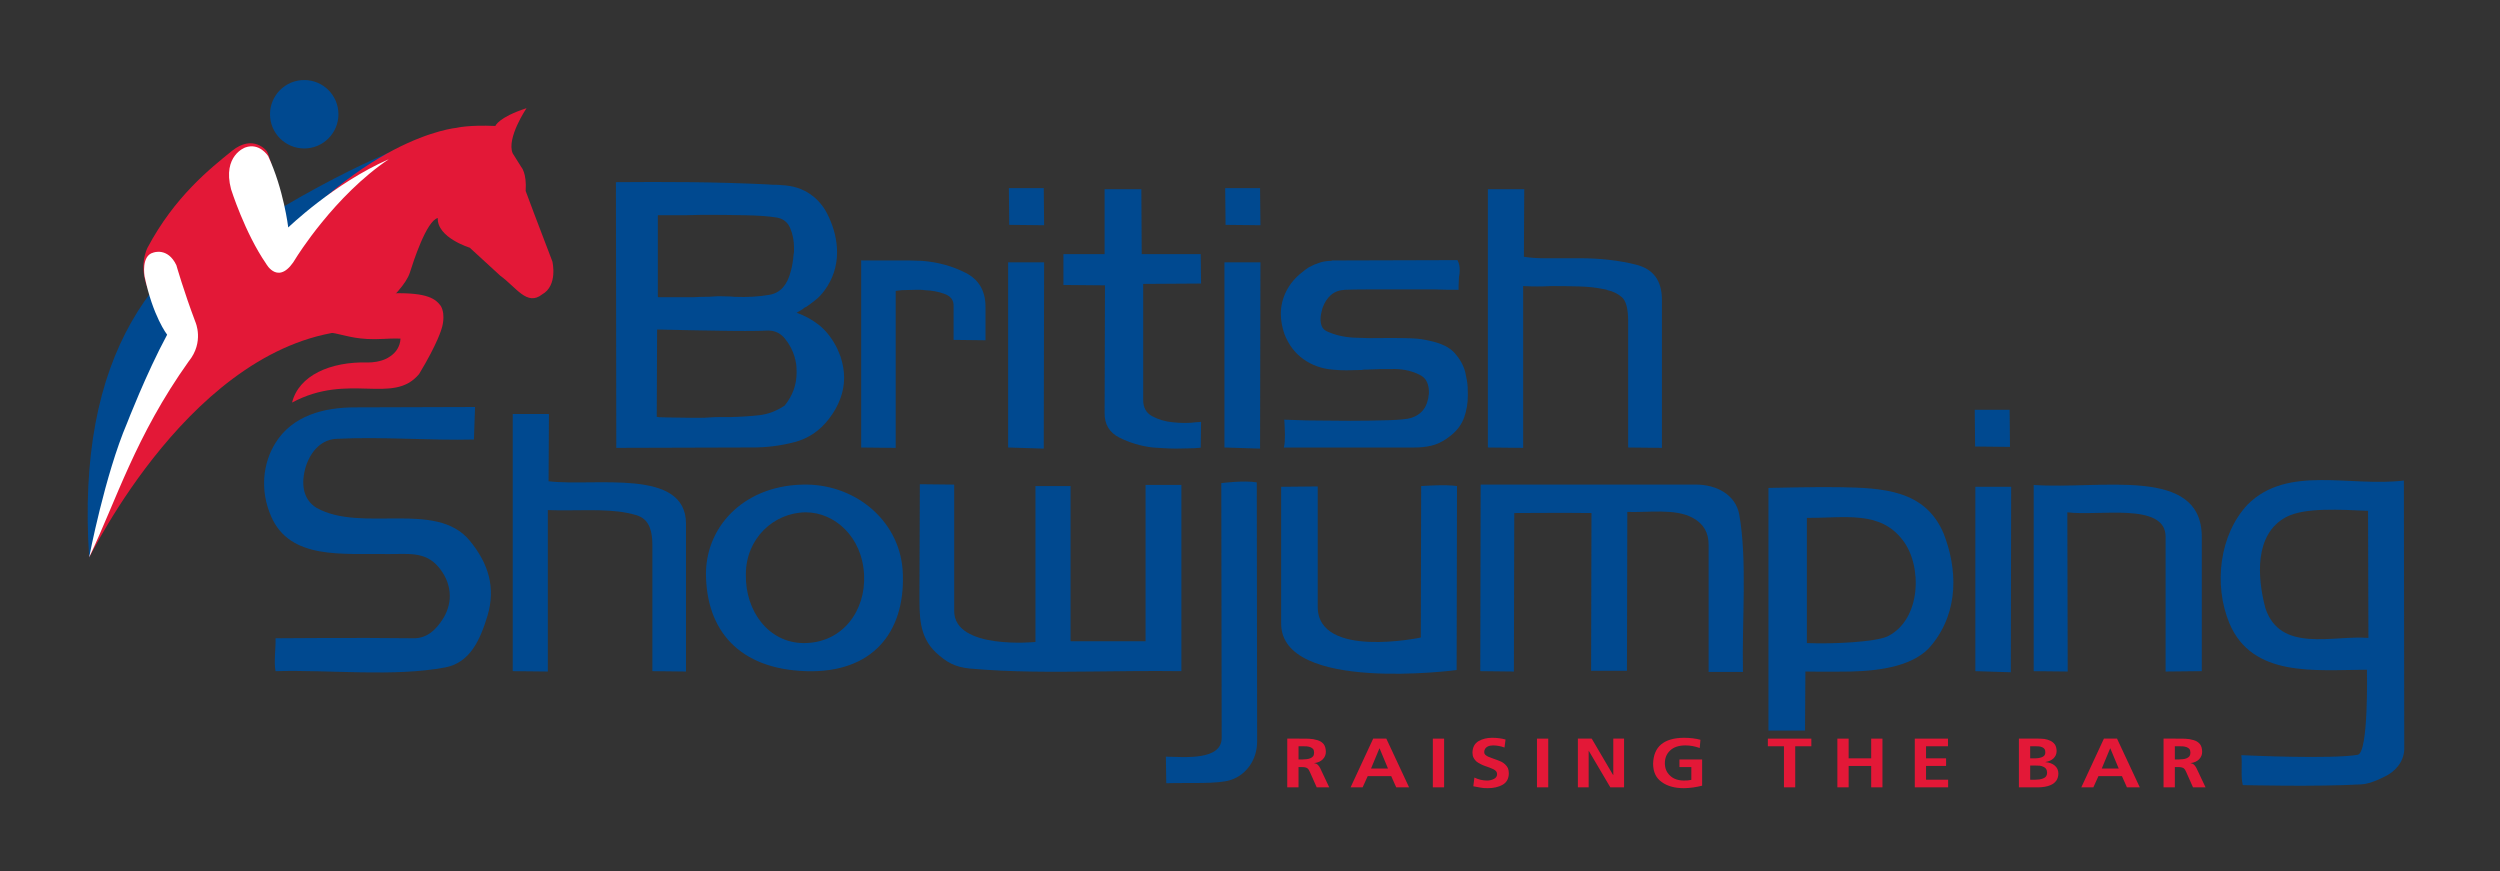 <svg xmlns="http://www.w3.org/2000/svg" fill="none" viewBox="0 0 221 77" height="77" width="221">
<rect x="0" y="0" width="221" height="77" fill="#333333" stroke="none"/>
<g style="mix-blend-mode:luminosity" id="Frame">
<g id="British....">
<g id="Group">
<path fill="#004990" d="M41.895 38.853C38.107 38.951 33.698 38.592 29.877 38.788C28.473 38.788 27.493 39.833 27.036 41.237C26.611 42.642 26.709 44.111 27.983 44.895C31.967 47.116 38.532 44.209 41.504 47.769C43.202 49.826 43.822 51.949 43.104 54.399C42.451 56.554 41.569 58.579 39.348 59.003C34.776 59.852 29.289 59.199 24.358 59.33C24.195 58.513 24.391 57.24 24.358 56.423C24.358 56.423 31.771 56.358 36.507 56.423C37.715 56.456 38.532 55.705 39.185 54.66C40.1 53.157 39.903 51.459 38.761 50.12C37.552 48.683 35.985 49.01 34.189 48.977C30.27 48.912 25.632 49.5 23.967 45.646C22.954 43.327 23.248 40.911 24.358 39.147C25.861 36.73 28.637 36.012 31.38 36.012L41.994 35.979L41.895 38.853Z" id="Vector"></path>
<path fill="#004990" d="M48.526 36.6L48.493 42.544C52.608 43.034 60.642 41.335 60.642 46.3V59.363L57.671 59.33V48.194C57.671 45.679 56.495 45.581 55.483 45.352C53.49 44.928 50.747 45.189 48.428 45.091V59.363L45.326 59.33V36.6H48.526Z" id="Vector_2"></path>
<path fill="#004990" d="M79.813 50.806C79.976 55.869 77.168 59.526 71.224 59.33C65.346 59.134 62.406 55.738 62.406 50.643C62.472 46.332 65.999 42.773 71.355 42.838C75.796 42.904 79.715 46.202 79.813 50.806ZM65.934 50.774C65.868 54.073 67.991 56.848 71.061 56.848C74.49 56.848 76.547 53.975 76.384 50.807C76.221 47.443 73.771 45.288 71.224 45.288C68.383 45.32 65.934 47.606 65.934 50.774Z" id="Vector_3"></path>
<path fill="#004990" d="M84.35 54.007C84.35 57.469 91.535 56.751 91.535 56.751V42.969H94.638V56.685H101.268V42.871H104.435V59.331C101.724 59.298 99.112 59.331 96.467 59.363C93.005 59.396 89.51 59.429 85.755 59.102C84.448 58.971 83.697 58.58 82.717 57.665C81.215 56.228 81.28 54.399 81.28 52.44L81.313 42.806L84.35 42.838V54.007Z" id="Vector_4"></path>
<path fill="#004990" d="M111.131 65.548C111.131 67.148 110.184 68.487 108.813 68.944C107.669 69.336 105.024 69.173 103.097 69.238L103.064 66.887C104.73 66.92 107.996 67.246 107.996 65.221L107.963 42.708C107.963 42.708 109.955 42.446 111.099 42.642L111.131 65.548Z" id="Vector_5"></path>
<path fill="#004990" d="M116.487 43.001V53.647C116.487 58.285 125.598 56.358 125.598 56.358L125.631 42.968C125.631 42.968 127.82 42.805 128.799 42.968L128.766 59.232C128.766 59.232 113.253 61.289 113.253 55.117V43.033L116.487 43.001Z" id="Vector_6"></path>
<path fill="#004990" d="M149.929 42.838C151.725 42.838 153.424 43.72 153.75 45.483C154.469 49.533 153.979 54.922 154.077 59.396H151.04V48.129C151.04 47.116 150.614 46.3 149.635 45.777C148.1 44.928 145.651 45.32 143.854 45.255L143.822 59.298H140.654L140.687 45.353C138.596 45.32 133.861 45.353 133.861 45.353L133.828 59.363L130.856 59.33L130.889 42.838H149.929Z" id="Vector_7"></path>
<path fill="#004990" d="M162.601 43.067C166.422 43.132 170.178 43.295 171.811 47.149C173.019 50.219 173.215 54.007 170.765 57.012C169.296 58.873 166.226 59.298 163.646 59.363C161.458 59.396 159.597 59.363 159.597 59.363L159.564 64.588H156.331V43.132C156.331 43.132 160.478 43.034 162.601 43.067ZM159.727 56.849C162.046 56.947 165.768 56.751 166.847 56.261C169.851 54.791 169.949 50.023 168.218 47.77C166.193 45.092 163.091 45.81 159.727 45.778V56.849Z" id="Vector_8"></path>
<path fill="#004990" d="M177.755 59.428L174.62 59.33V43.034H177.787L177.755 59.428Z" id="Vector_9"></path>
<path fill="#004990" d="M194.639 47.475V59.33L191.438 59.363V47.443C191.438 44.373 185.527 45.647 182.752 45.288L182.784 59.363L179.779 59.331V42.871C185.724 43.295 194.639 41.14 194.639 47.475Z" id="Vector_10"></path>
<path fill="#004990" d="M212.536 66.234C212.503 67.41 211.654 68.259 210.805 68.651C210.805 68.651 209.596 69.304 208.747 69.337C204.796 69.565 198.264 69.402 198.264 69.402C198.068 68.651 198.231 67.54 198.134 66.757C198.786 66.79 206.135 67.116 208.421 66.724C209.401 66.561 209.237 59.201 209.237 59.201C204.6 59.233 199.113 59.886 197.088 55.118C195.652 51.689 196.206 47.248 198.689 44.602C202.215 41.075 207.735 43.067 212.503 42.479L212.536 66.234ZM202.085 45.712C199.277 47.215 199.538 51.035 200.257 53.746C201.563 57.763 206.298 56.13 209.368 56.392L209.335 45.157C206.919 45.059 203.751 44.831 202.085 45.712Z" id="Vector_11"></path>
</g>
</g>
<g id="I_Dot">
<g id="Group_2">
<path fill="#004990" d="M177.683 39.505L174.6 39.472L174.567 36.225H177.65L177.683 39.505Z" id="Vector_12"></path>
</g>
</g>
<g id="Layer_10">
<g id="Group_3">
<path fill="#004990" d="M61.041 16.104C63.293 16.127 65.567 16.192 67.864 16.301C68.06 16.323 68.268 16.334 68.487 16.334C68.705 16.334 68.913 16.345 69.11 16.367C70.094 16.41 70.941 16.682 71.652 17.182C72.362 17.682 72.903 18.357 73.276 19.204C73.516 19.727 73.697 20.249 73.817 20.771C73.937 21.293 73.997 21.803 73.997 22.304C73.997 22.916 73.904 23.507 73.718 24.075C73.532 24.644 73.253 25.179 72.882 25.682C72.641 26.01 72.384 26.284 72.111 26.503C71.837 26.721 71.558 26.929 71.274 27.126C71.209 27.148 71.143 27.18 71.078 27.224C71.012 27.268 70.957 27.311 70.914 27.355C70.826 27.399 70.744 27.448 70.668 27.503C70.591 27.557 70.509 27.607 70.421 27.65C71.121 27.891 71.766 28.241 72.357 28.7C72.947 29.16 73.45 29.772 73.866 30.537C73.953 30.69 74.03 30.849 74.095 31.013C74.161 31.177 74.227 31.336 74.292 31.488C74.401 31.817 74.483 32.139 74.538 32.456C74.593 32.773 74.62 33.085 74.62 33.391C74.62 34.026 74.505 34.649 74.276 35.261C74.046 35.873 73.713 36.464 73.275 37.032C72.466 38.082 71.455 38.765 70.241 39.082C69.028 39.399 67.786 39.558 66.518 39.558C66.409 39.558 66.294 39.558 66.174 39.558C66.053 39.558 65.939 39.558 65.83 39.558L54.48 39.591L54.447 16.104C56.59 16.083 58.788 16.083 61.041 16.104ZM58.056 36.835C58.056 36.857 58.143 36.874 58.318 36.884C58.492 36.895 58.722 36.901 59.007 36.901C59.291 36.901 59.619 36.906 59.991 36.917C60.362 36.928 60.756 36.933 61.172 36.933C61.434 36.933 61.696 36.933 61.959 36.933C62.221 36.933 62.472 36.922 62.713 36.901C63.041 36.879 63.363 36.868 63.681 36.868C63.998 36.868 64.309 36.868 64.616 36.868C65.512 36.846 66.349 36.791 67.125 36.703C67.901 36.615 68.651 36.33 69.372 35.846C69.722 35.408 69.984 34.946 70.159 34.463C70.334 33.98 70.421 33.464 70.421 32.915C70.421 32.739 70.416 32.569 70.405 32.404C70.394 32.239 70.367 32.069 70.323 31.893C70.323 31.849 70.312 31.8 70.29 31.745C70.268 31.691 70.258 31.641 70.258 31.597C70.083 30.982 69.787 30.422 69.372 29.917C68.957 29.412 68.41 29.181 67.732 29.225C67.382 29.247 66.764 29.258 65.879 29.258C64.993 29.258 64.047 29.247 63.041 29.225C62.691 29.225 62.347 29.22 62.008 29.209C61.668 29.198 61.346 29.192 61.04 29.192C60.209 29.17 59.225 29.148 58.088 29.127L58.056 36.835ZM58.154 26.241C58.154 26.263 58.181 26.273 58.236 26.273C58.29 26.273 58.372 26.273 58.482 26.273C58.766 26.273 59.176 26.273 59.712 26.273C60.248 26.273 60.8 26.273 61.368 26.273C61.674 26.251 61.975 26.241 62.27 26.241C62.566 26.241 62.844 26.23 63.107 26.208C63.347 26.186 63.583 26.181 63.812 26.192C64.042 26.203 64.276 26.208 64.517 26.208C64.583 26.208 64.653 26.214 64.73 26.224C64.806 26.235 64.878 26.241 64.943 26.241C66.058 26.285 67.086 26.224 68.027 26.06C68.967 25.896 69.59 25.213 69.896 24.01C69.962 23.791 70.016 23.546 70.06 23.272C70.104 22.998 70.137 22.731 70.159 22.468C70.18 22.381 70.191 22.288 70.191 22.189C70.191 22.091 70.191 21.998 70.191 21.911C70.191 21.269 70.077 20.683 69.847 20.152C69.617 19.621 69.207 19.312 68.617 19.223C67.916 19.112 66.977 19.046 65.796 19.025C64.615 19.002 63.39 18.991 62.122 18.991C61.86 18.991 61.602 18.997 61.351 19.008C61.099 19.019 60.853 19.024 60.613 19.024C60.175 19.024 59.749 19.024 59.334 19.024C58.918 19.024 58.525 19.024 58.153 19.024V26.241H58.154Z" id="Vector_13"></path>
<path fill="#004990" d="M87.118 27.094V30.079L84.297 30.046V26.996C84.297 26.515 84.029 26.176 83.493 25.979C82.957 25.782 82.372 25.673 81.739 25.651C81.607 25.629 81.481 25.618 81.361 25.618C81.241 25.618 81.115 25.618 80.984 25.618C80.743 25.618 80.513 25.624 80.295 25.635C80.076 25.646 79.879 25.651 79.704 25.651C79.551 25.673 79.376 25.695 79.18 25.717V39.592L76.129 39.559V22.994C76.129 23.016 76.183 23.026 76.293 23.026C76.403 23.026 76.556 23.026 76.753 23.026C77.124 23.026 77.644 23.026 78.311 23.026C78.978 23.026 79.683 23.026 80.427 23.026C80.601 23.026 80.782 23.032 80.968 23.043C81.153 23.054 81.334 23.059 81.509 23.059C82.908 23.17 84.193 23.522 85.363 24.118C86.533 24.713 87.118 25.716 87.118 27.127L87.118 27.094Z" id="Vector_14"></path>
<path fill="#004990" d="M92.267 39.657L89.118 39.558V23.19H92.3L92.267 39.657ZM92.3 19.91L89.217 19.877L89.184 16.63H92.267L92.3 19.91Z" id="Vector_15"></path>
<path fill="#004990" d="M100.927 22.468H106.142L106.175 25.065L101.058 25.098V35.351C101.058 36.031 101.325 36.512 101.861 36.798C102.397 37.083 102.982 37.258 103.616 37.323C103.813 37.346 104.004 37.362 104.19 37.373C104.376 37.384 104.556 37.389 104.732 37.389C104.928 37.389 105.114 37.384 105.289 37.373C105.464 37.362 105.618 37.346 105.749 37.323C105.88 37.323 106.022 37.313 106.175 37.291L106.143 39.558C106.143 39.58 106.088 39.591 105.979 39.591C105.869 39.591 105.716 39.602 105.52 39.624C105.323 39.624 105.093 39.629 104.831 39.64C104.568 39.651 104.284 39.656 103.978 39.656C103.65 39.656 103.311 39.645 102.961 39.624C102.611 39.602 102.25 39.58 101.879 39.558C100.829 39.427 99.856 39.136 98.959 38.687C98.062 38.238 97.625 37.498 97.647 36.467L97.68 25.224L94.006 25.191V22.468H97.647V16.728H100.895L100.927 22.468Z" id="Vector_16"></path>
<path fill="#004990" d="M111.39 39.657L108.241 39.558V23.19H111.423L111.39 39.657ZM111.423 19.91L108.34 19.877L108.307 16.63H111.39L111.423 19.91Z" id="Vector_17"></path>
<path fill="#004990" d="M117.721 23.026L128.841 22.994C128.928 23.169 128.982 23.327 129.005 23.469C129.026 23.612 129.037 23.759 129.037 23.912C129.037 24 129.031 24.098 129.021 24.207C129.01 24.317 128.993 24.415 128.972 24.502C128.972 24.634 128.966 24.77 128.955 24.912C128.944 25.055 128.939 25.191 128.939 25.322C128.939 25.366 128.939 25.416 128.939 25.47C128.939 25.525 128.939 25.574 128.939 25.618C128.151 25.618 127.451 25.607 126.839 25.585C126.358 25.585 125.844 25.585 125.298 25.585C124.751 25.585 124.193 25.585 123.625 25.585C122.685 25.585 121.777 25.585 120.903 25.585C120.028 25.585 119.361 25.596 118.901 25.618C118.398 25.64 117.983 25.793 117.655 26.077C117.327 26.361 117.075 26.755 116.9 27.258C116.856 27.411 116.818 27.569 116.786 27.733C116.753 27.897 116.736 28.067 116.736 28.242C116.736 28.461 116.774 28.663 116.851 28.848C116.927 29.035 117.075 29.182 117.294 29.291C118.015 29.619 118.813 29.805 119.688 29.849C120.562 29.893 121.449 29.904 122.345 29.882C122.476 29.882 122.596 29.882 122.706 29.882C122.815 29.882 122.924 29.882 123.034 29.882C123.121 29.882 123.198 29.882 123.263 29.882C123.329 29.882 123.395 29.882 123.46 29.882C123.963 29.882 124.45 29.893 124.92 29.915C125.39 29.937 125.855 30.002 126.314 30.111C127.385 30.33 128.151 30.702 128.61 31.227C129.07 31.752 129.375 32.309 129.529 32.9C129.55 33.009 129.572 33.118 129.594 33.228C129.616 33.337 129.638 33.447 129.66 33.556C129.704 33.775 129.73 33.999 129.742 34.228C129.753 34.458 129.758 34.693 129.758 34.934C129.758 35.634 129.649 36.29 129.431 36.901C129.211 37.514 128.829 38.039 128.282 38.476C128.217 38.52 128.151 38.569 128.086 38.624C128.02 38.678 127.955 38.728 127.889 38.771C127.451 39.078 127.003 39.286 126.544 39.395C126.085 39.504 125.593 39.559 125.068 39.559H113.489C113.533 39.406 113.56 39.23 113.571 39.034C113.582 38.837 113.588 38.63 113.588 38.411C113.588 38.236 113.582 38.072 113.571 37.919C113.56 37.766 113.555 37.624 113.555 37.492C113.555 37.383 113.544 37.252 113.522 37.099C114.265 37.121 114.933 37.143 115.523 37.165C116.048 37.165 116.627 37.17 117.262 37.181C117.896 37.192 118.552 37.197 119.23 37.197C120.454 37.197 121.608 37.181 122.69 37.148C123.773 37.115 124.467 37.044 124.773 36.935C125.167 36.804 125.484 36.607 125.724 36.344C125.965 36.082 126.129 35.754 126.216 35.36C126.238 35.295 126.254 35.229 126.266 35.164C126.276 35.098 126.282 35.033 126.282 34.967C126.304 34.923 126.315 34.869 126.315 34.803C126.315 34.737 126.315 34.672 126.315 34.606C126.315 34.3 126.254 34.016 126.134 33.754C126.014 33.491 125.801 33.284 125.494 33.13C124.838 32.802 124.111 32.633 123.313 32.622C122.515 32.611 121.689 32.628 120.837 32.671C120.771 32.671 120.7 32.671 120.623 32.671C120.547 32.671 120.476 32.683 120.41 32.704C120.169 32.704 119.934 32.71 119.705 32.72C119.475 32.732 119.251 32.737 119.033 32.737C118.813 32.737 118.6 32.732 118.393 32.72C118.185 32.709 117.971 32.693 117.753 32.671C116.812 32.584 115.97 32.278 115.227 31.753C114.484 31.228 113.926 30.495 113.554 29.555C113.445 29.249 113.363 28.943 113.308 28.636C113.254 28.33 113.226 28.035 113.226 27.751C113.226 27.051 113.385 26.384 113.702 25.75C114.019 25.116 114.484 24.558 115.096 24.077C115.206 23.99 115.309 23.908 115.408 23.831C115.506 23.755 115.61 23.683 115.719 23.618C116.047 23.443 116.37 23.306 116.687 23.208C117.004 23.109 117.348 23.06 117.721 23.06V23.026Z" id="Vector_18"></path>
<path fill="#004990" d="M134.744 16.728L134.712 22.698C135.258 22.786 135.849 22.829 136.483 22.829C137.117 22.829 137.784 22.829 138.484 22.829C138.681 22.829 138.878 22.829 139.075 22.829C139.271 22.829 139.468 22.829 139.665 22.829C141.48 22.829 143.142 23.021 144.651 23.403C146.16 23.786 146.914 24.819 146.914 26.503V39.591L143.929 39.558V28.373C143.929 27.279 143.737 26.574 143.355 26.257C142.972 25.94 142.551 25.737 142.092 25.65C142.07 25.628 142.038 25.612 141.994 25.601C141.949 25.59 141.917 25.584 141.895 25.584C141.873 25.584 141.846 25.579 141.813 25.568C141.78 25.557 141.753 25.552 141.731 25.552C141.097 25.421 140.397 25.344 139.632 25.322C138.866 25.3 138.079 25.289 137.27 25.289C137.248 25.289 137.226 25.289 137.204 25.289C137.182 25.289 137.16 25.289 137.138 25.289C136.723 25.311 136.302 25.322 135.876 25.322C135.45 25.322 135.039 25.311 134.646 25.289V39.591L131.529 39.558V16.728H134.744Z" id="Vector_19"></path>
</g>
</g>
<g id="Raising...">
<g id="Group_4">
<path fill="#E31837" d="M113.794 65.295H114.87C115.142 65.295 115.417 65.298 115.692 65.302C115.968 65.314 116.219 65.355 116.446 65.425C116.677 65.49 116.862 65.604 117.001 65.768C117.132 65.929 117.201 66.16 117.205 66.461C117.205 66.716 117.115 66.936 116.934 67.121C116.756 67.305 116.505 67.418 116.18 67.458V67.47C116.315 67.484 116.424 67.537 116.51 67.627C116.594 67.717 116.66 67.814 116.709 67.916L117.504 69.6H116.397L115.8 68.257C115.737 68.096 115.658 67.98 115.564 67.91C115.464 67.844 115.313 67.811 115.109 67.811H114.789V69.6H113.793L113.794 65.295ZM114.79 67.136H115.116C115.243 67.136 115.371 67.128 115.501 67.112C115.623 67.1 115.734 67.073 115.833 67.03C115.933 66.99 116.016 66.93 116.083 66.851C116.139 66.768 116.166 66.662 116.166 66.533C116.166 66.402 116.138 66.297 116.083 66.218C116.016 66.144 115.932 66.087 115.833 66.049C115.734 66.012 115.623 65.988 115.501 65.976C115.371 65.972 115.243 65.97 115.116 65.97H114.79V67.136Z" id="Vector_20"></path>
<path fill="#E31837" d="M121.389 65.295H122.551L124.562 69.6H123.425L122.984 68.611H120.905L120.457 69.6H119.392L121.389 65.295ZM121.955 66.156H121.941L121.199 67.938H122.698L121.955 66.156Z" id="Vector_21"></path>
<path fill="#E31837" d="M126.663 65.295H127.659V69.6H126.663V65.295Z" id="Vector_22"></path>
<path fill="#E31837" d="M132.998 66.082C132.68 65.961 132.343 65.898 131.986 65.894C131.901 65.894 131.815 65.902 131.729 65.918C131.639 65.936 131.554 65.968 131.475 66.012C131.399 66.054 131.334 66.117 131.281 66.199C131.23 66.278 131.204 66.376 131.204 66.494C131.204 66.585 131.237 66.661 131.302 66.723C131.369 66.784 131.452 66.839 131.552 66.889C131.661 66.94 131.779 66.985 131.907 67.025C132.032 67.071 132.162 67.118 132.299 67.167C132.438 67.213 132.571 67.266 132.699 67.326C132.831 67.393 132.947 67.473 133.047 67.567C133.146 67.658 133.23 67.767 133.297 67.896C133.352 68.026 133.38 68.185 133.38 68.37C133.371 68.836 133.189 69.169 132.834 69.371C132.478 69.573 132.039 69.675 131.517 69.675C131.26 69.675 131.044 69.658 130.871 69.624C130.69 69.596 130.48 69.557 130.242 69.507L130.336 68.735C130.686 68.908 131.06 68.996 131.459 69C131.665 69 131.862 68.955 132.05 68.864C132.239 68.774 132.337 68.634 132.342 68.445C132.342 68.343 132.314 68.254 132.259 68.18C132.191 68.106 132.108 68.044 132.008 67.996C131.79 67.895 131.541 67.8 131.261 67.709C131.124 67.661 130.995 67.604 130.872 67.537C130.742 67.474 130.622 67.4 130.514 67.314C130.414 67.223 130.331 67.115 130.264 66.988C130.199 66.86 130.166 66.708 130.166 66.536C130.175 66.059 130.357 65.717 130.712 65.51C131.054 65.317 131.451 65.22 131.9 65.22C132.329 65.22 132.725 65.271 133.089 65.373L132.998 66.082Z" id="Vector_23"></path>
<path fill="#E31837" d="M135.868 65.295H136.864V69.6H135.868V65.295Z" id="Vector_24"></path>
<path fill="#E31837" d="M139.485 65.295H140.708L142.601 68.517H142.614V65.295H143.567V69.6H142.352L140.452 66.378H140.438V69.6H139.485V65.295Z" id="Vector_25"></path>
<path fill="#E31837" d="M150.256 66.124C149.839 65.971 149.412 65.894 148.974 65.894C148.397 65.898 147.953 66.047 147.643 66.341C147.33 66.634 147.174 67.006 147.174 67.46C147.174 67.91 147.323 68.276 147.622 68.556C147.916 68.848 148.329 68.996 148.862 69C149.13 69 149.348 68.98 149.515 68.94V67.81H148.463V67.136H150.468V69.454C149.937 69.592 149.402 69.665 148.863 69.675C148.045 69.675 147.391 69.495 146.903 69.136C146.396 68.787 146.139 68.249 146.135 67.522C146.17 66.003 147.079 65.236 148.863 65.22C149.421 65.224 149.906 65.283 150.319 65.397L150.256 66.124Z" id="Vector_26"></path>
<path fill="#E31837" d="M157.702 65.97H156.278V65.295H160.122V65.97H158.698V69.6H157.702V65.97Z" id="Vector_27"></path>
<path fill="#E31837" d="M162.423 65.295H163.419V67.037H165.413V65.295H166.409V69.6H165.413V67.711H163.419V69.6H162.423V65.295Z" id="Vector_28"></path>
<path fill="#E31837" d="M169.267 65.295H172.201V65.97H170.262V67.037H172.034V67.71H170.262V68.925H172.215V69.599H169.267V65.295Z" id="Vector_29"></path>
<path fill="#E31837" d="M178.472 65.295H180.208C180.372 65.295 180.549 65.305 180.739 65.326C180.92 65.353 181.091 65.407 181.253 65.485C181.417 65.563 181.551 65.675 181.655 65.819C181.751 65.966 181.8 66.159 181.805 66.398C181.8 66.653 181.711 66.865 181.536 67.033C181.36 67.202 181.12 67.312 180.815 67.362V67.374C181.163 67.402 181.439 67.504 181.644 67.681C181.849 67.858 181.954 68.082 181.959 68.353C181.959 68.62 181.9 68.836 181.782 69C181.663 69.165 181.512 69.291 181.326 69.377C181.146 69.463 180.955 69.522 180.756 69.551C180.552 69.584 180.371 69.6 180.21 69.6H178.472V65.295ZM179.468 67.037H179.869C180.098 67.04 180.31 67.007 180.503 66.937C180.598 66.9 180.673 66.847 180.729 66.776C180.782 66.709 180.808 66.621 180.808 66.51C180.808 66.382 180.782 66.281 180.729 66.206C180.673 66.132 180.598 66.077 180.503 66.043C180.409 66.006 180.307 65.984 180.199 65.976C180.083 65.972 179.966 65.97 179.849 65.97H179.467L179.468 67.037ZM179.468 68.926H179.937C180.06 68.926 180.181 68.917 180.299 68.901C180.417 68.879 180.526 68.848 180.626 68.808C180.846 68.725 180.958 68.564 180.963 68.324C180.963 68.183 180.934 68.067 180.876 67.977C180.818 67.89 180.74 67.827 180.64 67.787C180.54 67.737 180.431 67.704 180.313 67.687C180.19 67.68 180.065 67.675 179.938 67.675H179.468V68.926H179.468Z" id="Vector_30"></path>
<path fill="#E31837" d="M185.985 65.295H187.146L189.157 69.6H188.021L187.58 68.611H185.501L185.053 69.6H183.988L185.985 65.295ZM186.552 66.156H186.537L185.795 67.938H187.294L186.552 66.156Z" id="Vector_31"></path>
<path fill="#E31837" d="M191.259 65.295H192.335C192.608 65.295 192.882 65.298 193.158 65.302C193.433 65.314 193.684 65.355 193.911 65.425C194.142 65.49 194.327 65.604 194.466 65.768C194.598 65.929 194.666 66.16 194.671 66.461C194.671 66.716 194.58 66.936 194.4 67.121C194.221 67.305 193.97 67.418 193.646 67.458V67.47C193.78 67.484 193.891 67.537 193.976 67.627C194.059 67.717 194.125 67.814 194.174 67.916L194.97 69.6H193.862L193.265 68.257C193.203 68.096 193.124 67.98 193.029 67.91C192.93 67.844 192.778 67.811 192.574 67.811H192.255V69.6H191.259L191.259 65.295ZM192.255 67.136H192.581C192.708 67.136 192.836 67.128 192.966 67.112C193.089 67.1 193.2 67.073 193.299 67.03C193.398 66.99 193.482 66.93 193.549 66.851C193.604 66.768 193.632 66.662 193.632 66.533C193.632 66.402 193.604 66.297 193.549 66.218C193.482 66.144 193.398 66.087 193.299 66.049C193.2 66.012 193.089 65.988 192.966 65.976C192.837 65.972 192.708 65.97 192.581 65.97H192.255V67.136Z" id="Vector_32"></path>
</g>
</g>
<g id="Layer_3">
<path fill="#004990" d="M18.268 29.543L24.211 17.432C13.596 22.331 6.702 31.312 7.881 49.27C7.881 49.27 14.45 31.626 18.268 29.543Z" id="Vector_33"></path>
<path fill="#004990" d="M34.386 13.49C31.489 14.722 27.915 16.522 23.575 19.156C23.575 19.156 24.24 20.972 24.398 21.846C23.885 22.449 27.77 17.443 34.159 13.955L34.386 13.49Z" id="Vector_34"></path>
<path fill="#004990" d="M26.894 13.124C28.564 13.124 29.918 11.77 29.918 10.1C29.918 8.429 28.564 7.075 26.894 7.075C25.223 7.075 23.869 8.429 23.869 10.1C23.869 11.77 25.223 13.124 26.894 13.124Z" id="Vector_35"></path>
</g>
<g id="Layer_1">
<path fill="#E31837" d="M38.7 19.273C38.621 21.006 41.527 21.897 41.527 21.897L44.224 24.373C45.641 25.396 46.586 27.089 47.924 26.026C49.341 25.239 48.83 23.113 48.83 23.113C47.741 20.305 46.468 16.881 46.468 16.881C46.579 15.289 46.075 14.756 46.075 14.756C45.535 13.886 45.365 13.619 45.32 13.553C44.757 12.208 46.547 9.561 46.547 9.561C44.028 10.387 43.792 11.135 43.792 11.135C41.404 11.03 40.363 11.3 40.363 11.3C40.363 11.3 31.651 12.045 22.157 24.6C20.657 26.6 13.052 33.626 13.052 33.626L7.882 49.271C7.983 49.247 17.078 30.134 31.257 29.196C31.257 29.196 35.596 26.096 36.231 24.101C36.538 23.134 37.694 19.535 38.7 19.273Z" id="Vector_36"></path>
<path fill="#E31837" d="M16.862 33.576L21.319 31.165C21.319 31.165 23.213 24.417 24.936 18.521C24.936 18.521 24.029 14.075 23.576 13.35C23.576 13.35 22.396 11.807 20.491 13.35C18.564 14.909 15.435 17.395 13.052 21.877C13.052 21.877 12.1 23.601 13.233 25.869L16.862 33.576Z" id="Vector_37"></path>
</g>
<g id="Layer_4">
<path fill="white" d="M34.371 14.075C29.563 17.296 26.197 22.756 26.197 22.756C24.668 25.425 23.532 23.325 23.532 23.325C21.636 20.579 20.424 16.721 20.424 16.721C19.641 13.743 21.682 13.036 21.682 13.036C22.942 12.581 23.7 13.792 23.7 13.792C25.073 16.706 25.481 20.108 25.481 20.108C25.481 20.108 29.518 16.207 34.371 14.075Z" id="Vector_38"></path>
<path fill="white" d="M15.59 23.442C15.59 23.442 16.227 25.688 17.27 28.454C17.27 28.454 18.081 30.229 16.68 31.947C11.963 38.57 10.29 44.223 7.881 49.27C7.881 49.27 9.271 41.987 11.237 37.391C11.237 37.391 12.931 33.006 14.775 29.588C14.775 29.588 13.505 27.956 12.779 24.418C12.779 24.418 12.462 22.603 13.55 22.331C13.55 22.331 14.821 21.832 15.59 23.442Z" id="Vector_39"></path>
</g>
<g id="Layer_7">
<path fill="#E31837" d="M35.405 29.933C35.405 29.933 34.784 29.905 33.876 29.96C29.524 30.2 30.074 28.432 24.55 29.962L29.844 24.169C29.844 24.169 31.032 25.495 34.818 25.924C37.85 25.864 38.52 26.443 38.975 27.058C39.438 27.904 39.044 29.037 39.044 29.037C39.044 29.037 38.715 30.31 37.047 33.067C34.735 35.834 30.84 32.896 25.82 35.586C26.409 33.189 29.206 31.953 32.503 32.041C32.503 32.041 33.111 32.066 33.755 31.862C33.755 31.862 35.328 31.446 35.405 29.933Z" id="Vector_40"></path>
</g>
</g>
</svg>
